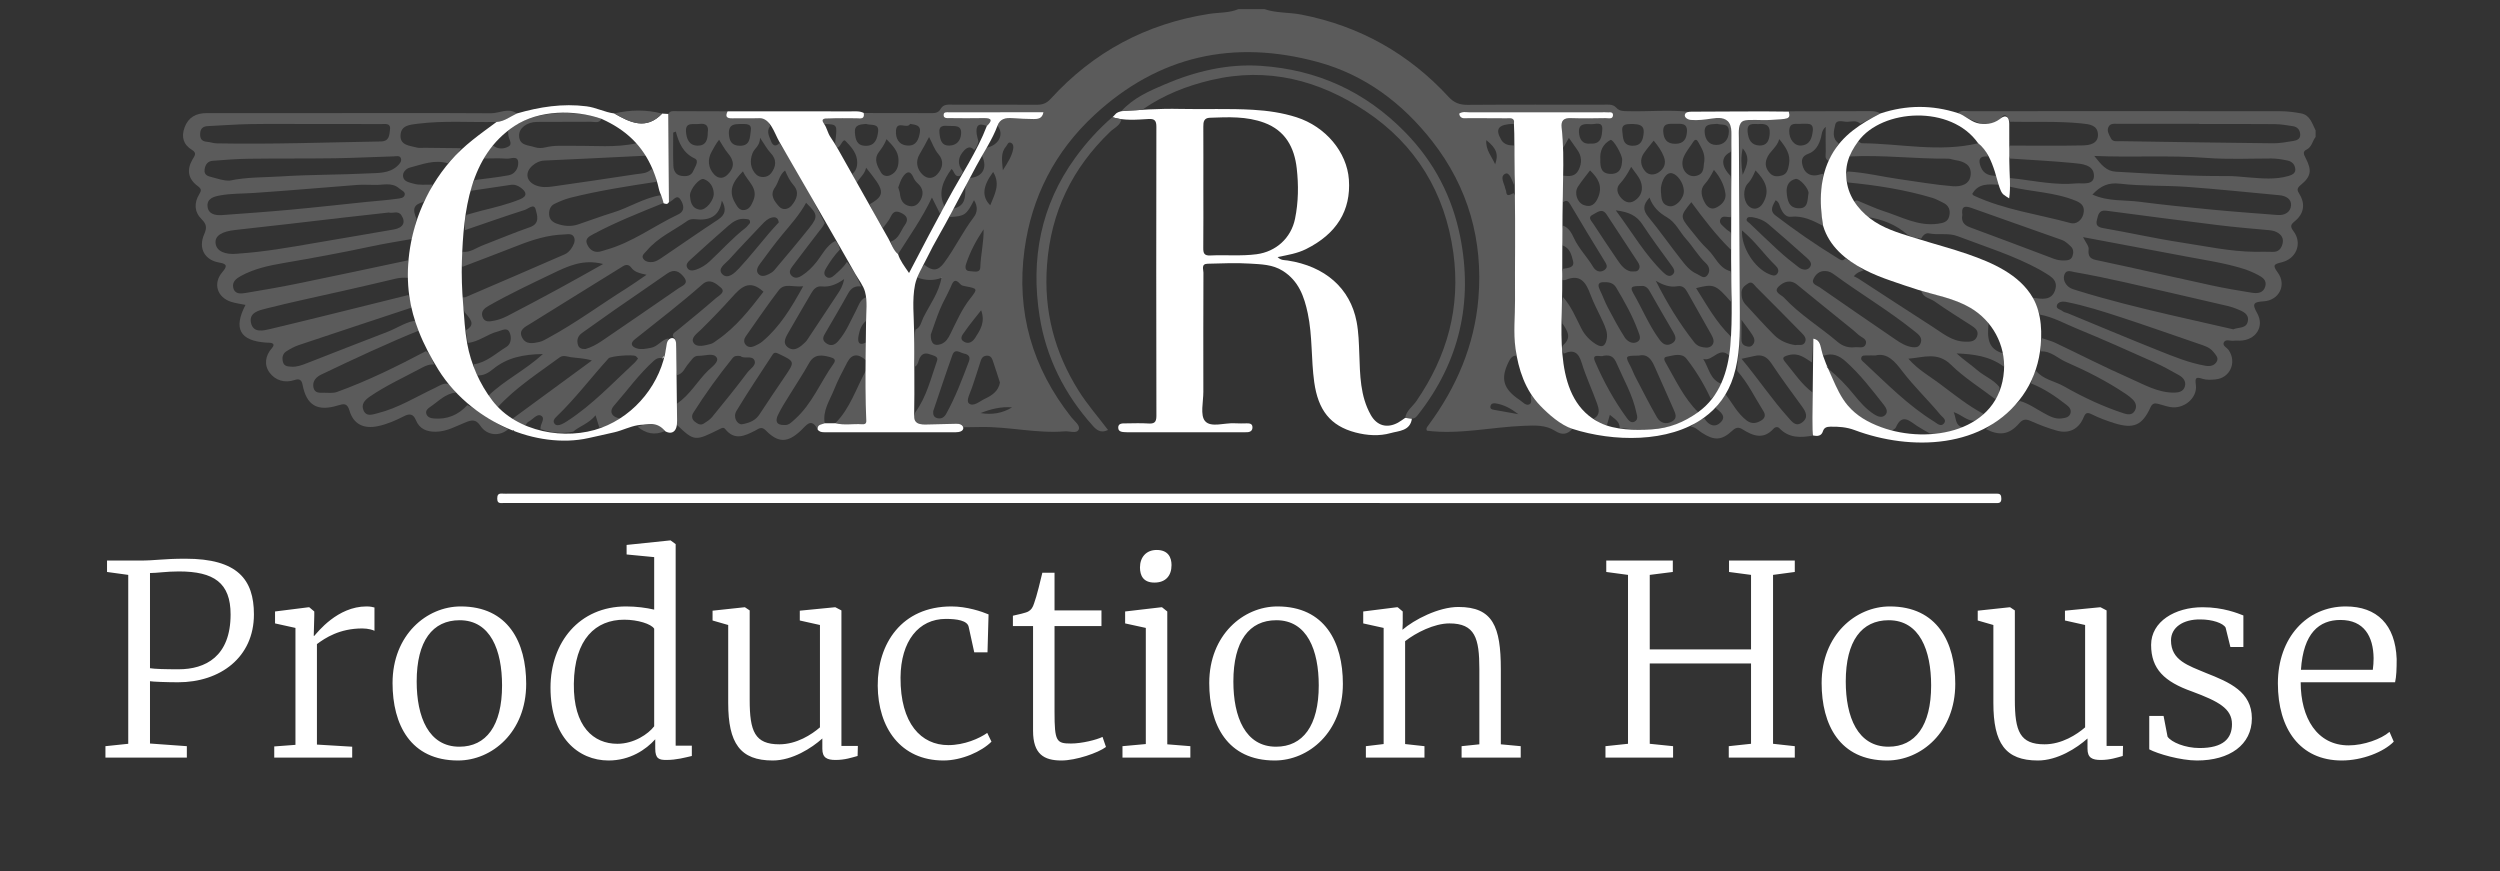 <svg width="198" height="69" viewBox="0 0 198 69" fill="none" xmlns="http://www.w3.org/2000/svg">
<rect x="0" y="0" width="198" height="69" fill="#333333" stroke="none"/>
<g clip-path="url(#clip0_159_5)">
<path d="M124.53 33.964C124.129 34.437 123.684 34.46 123.173 34.132C122.412 33.643 121.586 33.691 120.704 33.724C118.145 33.818 115.614 34.432 113.021 34.114C112.906 33.949 113.036 33.809 113.131 33.679C115.354 30.68 116.783 27.329 117.09 23.62C117.468 19.049 116.29 14.839 113.436 11.189C111.071 8.164 108.091 5.924 104.36 4.909C97.728 3.106 91.769 4.389 86.667 9.118C83.553 12.003 81.711 15.585 81.141 19.765C80.468 24.698 81.76 29.138 84.853 33.048C85.097 33.355 85.571 33.7 85.436 34.01C85.277 34.375 84.717 34.132 84.334 34.162C82.102 34.346 79.907 33.781 77.681 33.819C77.224 33.827 76.766 33.833 76.31 33.839C76.153 33.478 75.828 33.609 75.567 33.604C74.771 33.588 73.974 33.572 73.18 33.605C72.397 33.638 72.191 33.332 72.506 32.635C73.389 31.417 73.723 29.968 74.211 28.585C74.334 28.238 73.998 28.191 73.76 28.098C73.411 27.963 73.104 27.908 72.87 28.299C72.726 28.54 72.744 28.866 72.477 29.04C72.368 28.062 72.331 27.086 72.502 26.112C72.92 25.928 72.968 25.474 73.133 25.142C73.646 24.111 74.37 23.169 74.566 21.993C74.582 21.972 74.596 21.952 74.612 21.931C74.599 21.955 74.587 21.977 74.574 22.001C73.936 22.251 73.299 22.214 72.663 21.987C72.665 21.551 72.92 21.252 73.205 20.968C73.847 21.49 74.287 21.471 74.764 20.827C75.628 19.665 76.249 18.345 77.13 17.191C77.414 16.82 77.452 16.338 77.141 15.855C76.541 17.027 76.4 17.122 75.245 17.187C75.237 16.899 75.306 16.651 75.579 16.5C76.443 16.292 76.46 15.614 76.451 14.922C76.512 14.617 76.634 14.339 76.83 14.095C77.833 14.005 78.223 13.292 77.782 12.348C77.839 12.094 77.918 11.852 78.146 11.693C79.115 11.503 79.553 10.613 78.999 9.961C79.205 9.396 79.653 9.324 80.174 9.361C80.742 9.401 81.313 9.429 81.882 9.432C82.209 9.433 82.555 9.4 82.639 8.89C80.104 8.89 77.62 8.889 75.136 8.893C74.978 8.893 74.751 8.855 74.733 9.083C74.708 9.38 74.966 9.357 75.155 9.359C76.07 9.367 76.985 9.379 77.898 9.359C78.579 9.344 78.599 9.556 78.155 9.982C77.483 9.69 77.265 9.973 77.356 10.624C77.382 10.816 77.445 11.004 77.492 11.194C77.431 11.45 77.346 11.693 77.154 11.886C76.88 11.548 76.593 11.671 76.364 11.913C75.878 12.425 75.78 12.986 76.25 13.575C76.228 13.743 76.139 13.865 75.992 13.944C75.571 14.024 75.576 13.514 75.356 13.386C74.709 14.291 74.297 15.186 74.755 16.242C74.812 16.54 74.633 16.724 74.436 16.897C74.244 16.512 74.051 16.127 73.809 15.642C73.023 17.31 72.028 18.693 71.124 20.13C70.79 19.878 70.658 19.511 70.552 19.129C71.192 18.926 71.33 18.286 71.664 17.822C71.907 17.483 71.923 17.162 71.477 16.917C71.059 16.686 70.772 16.664 70.543 17.168C70.394 17.492 70.135 17.768 69.925 18.064C69.548 17.45 69.148 16.849 68.889 16.172C70.222 15.413 69.994 15.02 68.594 13.283C68.494 13.79 68.097 14.058 67.875 14.45C67.659 14.278 67.607 14.014 67.504 13.78C67.865 13.471 67.934 13.051 67.872 12.624C67.783 12.018 67.346 11.558 66.96 11.159C66.761 10.953 66.614 11.566 66.347 11.7C66.165 11.608 66.159 11.437 66.147 11.267C66.328 9.846 66.328 9.846 65.27 9.823C64.92 9.33 65.432 9.397 65.606 9.389C66.342 9.355 67.079 9.372 67.816 9.375C68.12 9.376 68.498 9.494 68.407 8.951C70.149 8.954 71.89 8.955 73.632 8.959C73.974 8.96 74.3 8.993 74.514 8.608C74.729 8.221 75.144 8.289 75.515 8.289C77.714 8.291 79.913 8.283 82.111 8.296C82.564 8.299 82.884 8.189 83.217 7.825C86.602 4.109 90.799 1.874 95.765 1.099C96.539 0.979 97.343 1.037 98.087 0.722C98.774 0.722 99.46 0.722 100.147 0.722C101.093 1.05 102.099 0.967 103.067 1.156C107.671 2.055 111.561 4.234 114.734 7.679C115.163 8.144 115.607 8.308 116.229 8.304C119.803 8.277 123.376 8.291 126.948 8.291C127.319 8.291 127.728 8.218 128 8.522C128.274 8.827 128.599 8.798 128.939 8.807C130.422 8.851 132.301 8.677 133.782 8.86C133.523 9.406 133.564 9.356 133.84 9.36C134.746 9.375 135.653 9.365 136.56 9.367C136.891 9.367 137.23 9.394 137.177 9.85C137.092 10.579 137.281 11.321 137.061 12.041C136.287 12.404 136.284 13.141 137.056 13.93C137.234 15.019 137.195 16.108 137.079 17.199C136.793 17.224 136.41 17.017 136.254 17.364C136.1 17.704 136.472 17.888 136.667 18.102C136.774 18.222 136.926 18.298 137.057 18.395C137.21 18.853 137.208 19.312 137.076 19.773C135.916 18.625 134.923 17.336 133.954 16.012C133.066 17.102 133.055 17.152 133.852 18.143C134.298 18.698 134.735 19.27 135.25 19.755C135.857 20.328 136.14 21.244 137.06 21.484C137.226 22.285 137.195 23.088 137.083 23.892C135.877 22.521 135.732 22.462 134.33 22.82C135.177 24.158 135.926 25.524 137.059 26.625C137.297 27.16 137.039 27.668 136.977 28.186C136.159 27.361 135.653 28.67 134.897 28.428C135.348 29.15 135.43 30.063 136.319 30.39C136.17 30.876 135.877 31.265 135.503 31.6C134.982 30.463 134.339 29.391 133.573 28.413C133.176 27.908 132.515 28.159 131.97 28.26C131.748 28.301 131.801 28.522 131.893 28.679C132.688 30.046 133.341 31.509 134.493 32.643C132.642 34.148 130.491 34.161 128.284 33.896C128.281 33.369 127.869 33.172 127.5 32.856C127.411 33.166 127.342 33.404 127.274 33.643C126.802 33.739 126.549 33.375 126.232 33.15C126.777 32.845 126.633 32.365 126.482 31.944C126.097 30.871 125.603 29.832 125.272 28.744C125.023 27.926 124.643 27.647 123.854 28.007C123.733 27.779 123.633 27.552 123.826 27.311C124.508 26.711 124.111 26.163 123.744 25.616C123.671 24.917 123.604 24.219 123.785 23.524C124.443 24.254 124.804 25.158 125.243 26.014C125.513 26.541 125.89 26.935 126.386 27.254C126.965 27.626 127.172 27.307 127.259 26.816C127.342 26.349 127.145 25.916 126.958 25.499C126.63 24.77 126.236 24.067 125.96 23.321C125.608 22.365 125.168 21.677 123.994 22.168C123.92 22.198 123.825 22.18 123.739 22.184C123.679 21.88 123.699 21.58 123.805 21.287C124.186 21.228 124.72 21.201 124.587 20.684C124.468 20.22 124.349 19.63 123.744 19.439C123.662 18.911 123.621 18.386 123.776 17.863C124.252 18.032 124.465 18.447 124.656 18.858C125.044 19.696 125.706 20.347 126.172 21.132C126.361 21.451 126.698 21.629 127.05 21.4C127.417 21.162 127.213 20.891 127.034 20.601C126.135 19.148 125.252 17.684 124.382 16.213C124.224 15.945 124.091 15.804 123.801 16.009C123.613 15.31 123.635 14.611 123.788 13.91C124.283 13.971 124.765 14.004 125.033 13.448C125.306 12.887 125.28 12.356 124.906 11.845C124.691 11.55 124.485 11.247 124.256 10.922C124.101 11.194 123.952 11.456 123.803 11.717C123.765 11.178 123.744 10.64 123.684 10.104C123.622 9.54 123.852 9.336 124.411 9.355C125.325 9.384 126.241 9.372 127.154 9.356C127.378 9.352 127.758 9.484 127.753 9.099C127.749 8.79 127.402 8.923 127.197 8.89C127.113 8.877 127.026 8.888 126.94 8.888C123.425 8.888 119.908 8.885 116.393 8.892C116.117 8.892 115.82 8.808 115.562 9.004C115.648 9.467 116.013 9.357 116.307 9.36C117.308 9.369 118.308 9.353 119.309 9.369C119.585 9.373 119.993 9.274 119.906 9.806C118.672 9.844 118.39 10.186 118.888 11.057C119.11 11.447 119.493 11.524 119.903 11.524C120.057 12.565 120.041 13.607 119.908 14.648C119.754 14.275 119.543 13.62 119.237 13.752C118.735 13.97 119.152 14.537 119.223 14.955C119.232 15.01 119.277 15.06 119.28 15.113C119.317 15.698 119.641 15.363 119.881 15.303C120.106 15.581 119.987 15.907 119.988 16.206C120.006 20.192 119.932 24.178 120.078 28.163C119.738 28.178 119.603 28.42 119.473 28.686C118.823 30.006 119.06 30.811 120.369 31.687C120.601 31.842 120.838 32.142 121.105 32.034C121.418 31.906 121.175 31.526 121.256 31.269C122.134 32.424 123.233 33.314 124.53 33.964ZM131.139 22.237C132.007 23.976 133.005 25.606 134.19 27.117C134.306 27.266 134.49 27.406 134.668 27.452C134.964 27.53 135.323 27.611 135.564 27.38C135.826 27.127 135.699 26.792 135.543 26.513C134.909 25.375 134.264 24.242 133.622 23.106C133.458 22.817 133.248 22.605 132.875 22.668C132.248 22.777 131.703 22.57 131.139 22.237ZM129.782 28.164C128.688 28.176 128.691 28.174 129.151 29.042C129.283 29.293 129.373 29.567 129.506 29.819C130.074 30.902 130.622 31.998 131.235 33.057C131.482 33.486 131.932 33.653 132.422 33.383C132.888 33.126 132.684 32.737 132.544 32.41C132.049 31.26 131.519 30.124 131.019 28.976C130.762 28.392 130.41 28.006 129.782 28.164ZM130.642 15.649C130.1 16.235 130.115 16.652 130.546 17.176C131.433 18.255 132.236 19.401 133.098 20.5C133.464 20.969 133.831 21.459 134.408 21.703C134.674 21.817 134.966 22.153 135.236 21.783C135.456 21.479 135.396 21.119 135.11 20.851C134.5 20.279 134.092 19.545 133.54 18.932C133.027 18.364 132.722 17.617 132.025 17.212C131.42 16.86 130.914 16.41 130.642 15.649ZM73.719 26.5C73.692 27.215 74.013 27.443 74.537 27.247C74.913 27.107 75.094 26.799 75.264 26.457C75.742 25.492 76.167 24.5 76.843 23.641C77.453 22.865 77.436 22.856 76.468 22.674C76.332 22.648 76.161 22.618 76.081 22.525C75.56 21.938 75.448 22.389 75.264 22.806C75.012 23.378 74.686 23.918 74.448 24.493C74.157 25.199 73.924 25.928 73.719 26.5ZM126.984 28.18C126.813 28.311 126.014 27.917 126.327 28.64C127.001 30.201 127.82 31.704 128.83 33.086C128.972 33.279 129.168 33.548 129.459 33.392C129.782 33.22 129.649 32.909 129.589 32.63C129.294 31.25 128.582 30.042 128.033 28.765C127.828 28.29 127.582 28.072 126.984 28.18ZM73.912 32.562C73.888 32.845 73.952 33.046 74.23 33.117C74.547 33.199 74.778 33.062 74.937 32.776C75.675 31.45 76.204 30.034 76.739 28.621C76.874 28.265 76.708 28.072 76.367 28.007C76.042 27.946 75.632 27.556 75.429 28.121C74.901 29.595 74.415 31.081 73.912 32.562ZM129.148 21.497C129.416 21.485 129.671 21.567 129.805 21.313C129.907 21.12 129.838 20.936 129.719 20.756C128.891 19.501 128.072 18.241 127.244 16.988C126.876 16.43 126.474 16.848 126.138 17.008C125.718 17.209 126.042 17.499 126.177 17.707C126.81 18.681 127.458 19.647 128.112 20.606C128.383 21.005 128.677 21.39 129.148 21.497ZM127.097 22.348C126.674 22.327 126.467 22.466 126.703 22.949C126.927 23.408 127.097 23.895 127.336 24.348C127.759 25.151 128.188 25.957 128.677 26.722C128.87 27.025 129.27 27.272 129.643 27.094C130.046 26.899 129.845 26.511 129.729 26.198C129.286 24.989 128.658 23.875 128 22.774C127.799 22.438 127.491 22.341 127.097 22.348ZM130.092 22.646C129.504 22.683 128.975 22.569 129.348 23.211C130.063 24.436 130.594 25.765 131.444 26.914C131.688 27.242 131.98 27.438 132.391 27.215C132.851 26.964 132.708 26.623 132.508 26.279C131.882 25.199 131.247 24.123 130.636 23.034C130.451 22.7 130.184 22.638 130.092 22.646ZM127.969 16.66C129.293 18.437 130.28 20.174 131.727 21.569C131.935 21.768 132.209 21.989 132.475 21.744C132.739 21.502 132.539 21.24 132.36 20.994C131.59 19.933 130.803 18.879 130.084 17.782C129.635 17.098 129.038 16.784 127.969 16.66ZM79.196 30.302C79.029 29.784 78.861 29.244 78.677 28.708C78.587 28.445 78.517 28.138 78.129 28.17C77.766 28.2 77.701 28.487 77.614 28.762C77.408 29.41 77.204 30.058 76.982 30.7C76.835 31.123 76.491 31.743 76.739 31.951C77.088 32.246 77.603 31.772 78.011 31.579C78.543 31.326 79.069 31 79.196 30.302ZM73.581 10.851C73.3 11.396 73.069 11.814 72.828 12.221C72.506 12.764 72.591 13.386 73.087 13.849C73.459 14.194 73.905 14.16 74.23 13.805C74.671 13.322 74.79 12.741 74.317 12.2C73.991 11.827 73.858 11.365 73.581 10.851ZM135.743 13.456C135.507 13.905 135.307 14.261 135.012 14.584C134.606 15.03 134.764 15.595 135.041 16.084C135.223 16.406 135.52 16.624 135.892 16.457C136.357 16.248 136.73 15.845 136.655 15.334C136.557 14.659 136.242 14.036 135.743 13.456ZM126.745 12.637C126.724 13.256 126.822 13.774 127.582 13.774C128.323 13.774 128.449 13.249 128.476 12.669C128.494 12.254 127.741 10.979 127.548 11.083C126.936 11.411 126.694 11.97 126.745 12.637ZM125.931 13.496C125.601 13.935 125.258 14.345 124.971 14.79C124.663 15.266 124.9 16.031 125.424 16.235C126.033 16.472 126.365 16.148 126.588 15.595C126.941 14.713 126.552 14.089 125.931 13.496ZM134.983 12.777C135.046 12.107 134.743 11.712 134.525 11.288C134.414 11.074 134.28 10.96 134.102 11.238C133.844 11.643 133.516 12.019 133.34 12.456C133.009 13.277 133.586 14.098 134.335 13.928C135.056 13.767 134.884 13.115 134.983 12.777ZM131.546 15.175C131.591 15.62 131.538 16.198 132.205 16.33C132.707 16.43 133.39 15.736 133.361 15.092C133.333 14.478 132.858 13.825 132.428 13.722C131.959 13.61 131.616 14.288 131.547 14.863C131.537 14.946 131.546 15.032 131.546 15.175ZM71.141 14.847C71.201 15.057 71.26 15.191 71.273 15.33C71.322 15.826 71.506 16.215 72.044 16.323C72.489 16.411 72.761 16.121 72.931 15.794C73.159 15.356 73.11 14.92 72.715 14.556C72.572 14.423 72.43 14.262 72.356 14.085C72.078 13.416 71.762 13.614 71.478 14.049C71.314 14.303 71.236 14.613 71.141 14.847ZM70.212 11.024C70.035 11.487 69.805 11.771 69.588 12.072C69.181 12.63 69.489 13.161 69.768 13.652C69.921 13.921 70.226 14.012 70.52 13.873C71.016 13.637 71.171 13.213 71.163 12.677C71.154 11.974 70.717 11.549 70.212 11.024ZM129.189 13.215C128.901 13.775 128.623 14.194 128.277 14.574C127.999 14.881 128.068 15.262 128.322 15.591C128.617 15.972 129.015 16.172 129.44 15.908C130.017 15.55 130.174 14.958 129.931 14.337C129.788 13.976 129.499 13.673 129.189 13.215ZM130.973 11.14C130.7 11.485 130.421 11.8 130.185 12.147C129.857 12.632 129.941 13.14 130.291 13.557C130.582 13.905 131.031 13.876 131.374 13.647C131.8 13.359 131.988 12.944 131.772 12.397C131.582 11.916 131.289 11.52 130.973 11.14ZM68.591 9.813C68.108 9.858 67.654 9.879 67.708 10.507C67.754 11.041 67.848 11.536 68.554 11.55C69.35 11.566 69.496 10.905 69.548 10.403C69.62 9.733 68.93 9.949 68.591 9.813ZM136.006 9.809C135.535 9.864 134.976 9.76 135.008 10.454C135.033 11.017 135.332 11.482 135.926 11.48C136.525 11.479 136.901 11.091 136.925 10.447C136.953 9.705 136.351 9.934 136.006 9.809ZM72.08 9.813C71.852 10.26 71.022 9.5 70.962 10.341C70.918 10.967 71.186 11.495 71.893 11.529C72.593 11.563 72.779 10.997 72.859 10.447C72.936 9.922 72.514 9.88 72.08 9.813ZM77.901 18.163C77.314 19.029 76.832 19.937 76.508 20.923C76.421 21.186 76.454 21.476 76.815 21.476C77.117 21.476 77.623 21.668 77.64 21.165C77.674 20.164 77.922 19.188 77.901 18.163ZM132.669 9.805C132.218 9.813 131.685 9.716 131.731 10.436C131.768 11.01 132.001 11.389 132.673 11.39C133.352 11.393 133.573 11.002 133.607 10.432C133.651 9.715 133.12 9.807 132.669 9.805ZM129.326 9.819C128.907 9.834 128.409 9.769 128.486 10.376C128.548 10.866 128.486 11.525 129.285 11.544C129.969 11.56 130.125 11.098 130.178 10.549C130.244 9.874 129.773 9.846 129.326 9.819ZM125.988 11.373C126.817 11.422 126.86 10.799 126.9 10.277C126.954 9.576 126.363 9.85 126.03 9.836C125.596 9.818 125.023 9.743 125.053 10.45C125.078 11.024 125.325 11.451 125.988 11.373ZM75.172 9.974C74.753 9.944 74.33 9.907 74.403 10.539C74.46 11.041 74.543 11.552 75.201 11.53C75.765 11.513 76.082 11.14 76.12 10.599C76.172 9.879 75.611 9.998 75.172 9.974ZM77.706 24.573C77.219 25.199 76.781 25.717 76.398 26.276C76.246 26.498 75.93 26.829 76.364 27.073C76.729 27.279 77.035 27.065 77.235 26.755C77.632 26.138 78.053 25.517 77.706 24.573ZM78.658 13.617C77.808 14.77 77.749 15.58 78.428 16.259C78.748 15.423 79.267 14.623 78.658 13.617ZM79.426 13.482C79.849 12.83 80.138 12.359 80.244 11.803C80.28 11.613 80.259 11.372 80.038 11.299C79.835 11.233 79.791 11.466 79.688 11.585C79.247 12.093 79.351 12.679 79.426 13.482ZM120.253 32.803C119.671 32.356 119.102 32.045 118.451 31.947C118.279 31.922 118.093 31.948 118.046 32.161C117.993 32.402 118.177 32.432 118.35 32.463C118.984 32.577 119.618 32.69 120.253 32.803ZM77.661 32.717C78.551 32.864 79.388 32.737 80.157 32.262C79.283 32.193 78.461 32.395 77.661 32.717ZM118.415 13.014C118.701 12.233 118.522 11.733 117.715 11.099C117.65 11.889 118.146 12.383 118.415 13.014Z" fill="#5B5B5B"/>
<path d="M155.072 8.959C155.335 8.698 155.667 8.807 155.969 8.807C164.191 8.8 172.412 8.799 180.635 8.809C181.171 8.811 181.714 8.882 182.243 8.98C182.967 9.115 183.116 9.786 183.396 10.326C183.396 10.498 183.396 10.669 183.396 10.841C183.141 11.168 183.107 11.642 182.669 11.853C182.347 12.009 182.47 12.249 182.599 12.499C183.112 13.497 183.055 13.959 182.219 14.652C181.886 14.928 181.923 15.056 182.125 15.388C182.6 16.172 182.466 16.934 181.747 17.521C181.398 17.807 181.375 17.95 181.652 18.321C182.356 19.259 181.885 20.491 180.709 20.774C180.106 20.92 179.955 20.988 180.397 21.584C181.124 22.566 180.502 23.794 179.276 23.866C178.505 23.911 178.33 24.038 178.761 24.791C179.374 25.863 178.659 26.944 177.411 26.979C177.241 26.984 177.066 26.961 176.898 26.984C176.632 27.018 176.258 26.826 176.123 27.131C176.008 27.39 176.376 27.53 176.515 27.734C177.17 28.7 176.62 29.939 175.469 30.049C175.132 30.081 174.764 30.104 174.45 30.004C173.918 29.834 173.834 29.903 173.912 30.482C174.053 31.519 172.967 32.424 171.892 32.24C171.557 32.184 171.234 32.059 170.902 31.978C170.626 31.911 170.453 31.961 170.31 32.278C169.665 33.694 168.966 33.991 167.455 33.515C166.86 33.327 166.265 33.11 165.706 32.832C165.334 32.647 165.189 32.648 165.018 33.066C164.635 33.998 163.845 34.38 162.884 34.102C162.201 33.907 161.529 33.653 160.881 33.363C160.49 33.188 160.239 33.159 159.925 33.52C159.138 34.428 158.377 34.538 157.282 33.987C158.18 33.245 159.077 32.502 159.974 31.759C160.666 31.947 161.241 32.377 161.859 32.71C162.321 32.959 162.749 33.213 163.293 33.138C163.579 33.098 163.881 33.053 163.981 32.733C164.07 32.448 163.886 32.235 163.681 32.076C162.807 31.396 161.897 30.771 160.855 30.364C160.947 30.013 161.018 29.656 161.247 29.359C161.818 30.066 162.728 30.177 163.462 30.595C164.972 31.454 166.543 32.197 168.201 32.738C168.513 32.84 168.849 32.886 169.052 32.57C169.261 32.246 169.184 31.906 168.91 31.636C168.749 31.477 168.566 31.335 168.378 31.209C166.882 30.202 165.277 29.387 163.632 28.669C162.967 28.379 162.423 27.775 161.614 27.831C161.618 27.479 161.541 27.117 161.739 26.789C162.087 26.908 162.451 26.996 162.782 27.152C164.74 28.081 166.67 29.076 168.654 29.947C169.786 30.443 170.887 31.106 172.196 31.097C172.57 31.094 172.911 31.004 173.033 30.636C173.168 30.226 172.925 29.91 172.583 29.718C171.938 29.355 171.29 28.993 170.614 28.691C168.585 27.785 166.556 26.875 164.5 26.032C163.534 25.637 162.611 25.11 161.565 24.917C161.36 24.481 161.086 24.075 161.004 23.588C161.684 23.673 162.461 23.838 162.754 23.006C163.077 22.088 162.242 21.808 161.662 21.427C161.638 21.411 161.613 21.399 161.588 21.384C159.509 20.237 157.242 19.544 155.038 18.703C154.303 18.423 153.514 18.638 152.758 18.481C152.524 18.432 152.282 18.641 152.161 18.898C151.793 18.865 151.437 18.785 151.106 18.615C150.182 17.789 149.079 17.365 147.872 17.18C147.472 16.836 147.023 16.537 146.832 16.009C147 15.767 147.186 15.923 147.361 15.993C147.97 16.235 148.564 16.524 149.186 16.722C150.586 17.167 151.908 17.932 153.469 17.723C153.901 17.664 154.27 17.586 154.381 17.115C154.491 16.647 154.351 16.268 153.89 16.052C153.608 15.92 153.334 15.757 153.038 15.669C150.85 15.016 148.606 14.669 146.34 14.45C146.19 14.161 146.104 13.873 146.332 13.582C147.723 13.658 149.076 14.001 150.452 14.193C151.855 14.388 153.253 14.639 154.663 14.749C155.262 14.795 156.014 14.644 156.079 13.828C156.141 13.035 155.532 12.785 154.858 12.68C154.662 12.65 154.47 12.563 154.275 12.565C151.686 12.589 149.103 12.257 146.511 12.391C146.469 11.843 146.834 11.518 147.179 11.184C147.272 11.241 147.363 11.346 147.456 11.346C150.527 11.369 153.599 12.086 156.669 11.344C157.024 11.623 157.36 11.915 157.441 12.396C156.731 12.327 156.668 12.694 156.884 13.234C157.111 13.801 157.585 13.938 158.139 13.921C158.246 14.143 158.364 14.364 158.304 14.626C157.509 14.598 156.685 14.491 156.202 15.36C156.246 15.409 156.273 15.466 156.318 15.487C158.757 16.624 161.425 16.966 163.989 17.667C164.43 17.788 164.883 17.458 165.005 16.943C165.124 16.442 164.957 16.129 164.413 15.906C162.732 15.215 160.919 15.199 159.186 14.787C159.052 14.558 159.052 14.331 159.186 14.102C159.411 14.126 159.636 14.145 159.86 14.175C161.38 14.374 162.902 14.671 164.434 14.527C164.925 14.48 165.896 14.728 165.84 13.853C165.787 13.039 164.868 12.976 164.209 12.912C162.538 12.751 160.861 12.67 159.186 12.556C159.039 12.215 159.048 11.873 159.179 11.53C161.103 11.532 163.028 11.558 164.952 11.517C165.505 11.505 166.207 11.377 166.157 10.615C166.11 9.915 165.508 9.842 164.887 9.778C162.987 9.582 161.086 9.687 159.185 9.641C159.03 9.314 158.848 8.821 158.464 9.364C157.938 10.112 157.297 9.926 156.661 9.707C156.112 9.516 155.601 9.213 155.072 8.959ZM178.619 19.943C179.076 19.943 179.534 19.929 179.99 19.947C180.453 19.966 180.67 19.704 180.774 19.311C180.887 18.889 180.7 18.593 180.333 18.394C180.075 18.252 179.793 18.237 179.506 18.211C178.231 18.096 176.956 17.987 175.686 17.831C172.727 17.466 169.771 17.081 166.816 16.688C166.22 16.608 166.178 17.032 166.078 17.409C165.967 17.831 166.13 17.991 166.584 18.069C168.628 18.421 170.654 18.883 172.702 19.196C174.667 19.493 176.618 19.926 178.619 19.943ZM164.98 18.781C165.18 19.196 165.451 19.491 165.42 19.749C165.326 20.54 165.812 20.551 166.366 20.669C169.309 21.296 172.241 21.972 175.183 22.609C176.234 22.836 177.296 23.018 178.359 23.186C178.795 23.255 179.257 23.216 179.409 22.689C179.551 22.201 179.195 21.962 178.827 21.771C178.449 21.574 178.064 21.407 177.651 21.279C176.18 20.822 174.663 20.604 173.158 20.318C170.487 19.811 167.815 19.313 164.98 18.781ZM176.879 26.084C177.286 25.895 177.934 26.053 178.034 25.414C178.121 24.848 177.623 24.66 177.197 24.484C176.961 24.386 176.716 24.3 176.469 24.242C175.031 23.903 173.592 23.571 172.153 23.242C169.551 22.651 166.959 22.014 164.328 21.555C164.032 21.504 163.662 21.331 163.509 21.729C163.363 22.106 163.542 22.478 163.837 22.722C164.024 22.877 164.296 22.939 164.539 23.015C166.956 23.765 169.412 24.37 171.876 24.942C173.536 25.327 175.199 25.7 176.879 26.084ZM165.718 15.409C166.976 15.972 168.23 15.823 169.432 15.978C171.35 16.227 173.275 16.42 175.2 16.604C176.93 16.77 178.661 16.895 180.393 17.029C180.953 17.072 181.416 16.8 181.451 16.262C181.483 15.747 181.027 15.506 180.517 15.46C178.081 15.237 175.648 14.976 173.208 14.8C171.444 14.674 169.661 14.755 167.911 14.549C166.979 14.439 166.386 14.71 165.718 15.409ZM174.17 9.822C174.17 9.817 174.17 9.81 174.17 9.805C172.028 9.805 169.887 9.802 167.745 9.807C167.467 9.807 167.135 9.741 166.987 10.065C166.841 10.386 167.049 10.679 167.18 10.949C167.334 11.264 167.675 11.176 167.951 11.181C171.971 11.243 175.992 11.308 180.013 11.349C180.548 11.354 181.088 11.25 181.62 11.166C181.905 11.121 182.199 11.017 182.178 10.64C182.158 10.286 181.955 10.05 181.603 9.994C181.126 9.92 180.646 9.835 180.165 9.831C178.169 9.811 176.17 9.822 174.17 9.822ZM165.867 12.351C166.423 13.047 166.813 13.555 167.571 13.598C170.5 13.758 173.428 13.967 176.364 13.943C176.961 13.938 177.556 14.009 178.15 14.056C179.164 14.135 180.201 14.234 181.211 13.948C181.497 13.867 181.806 13.745 181.788 13.415C181.77 13.063 181.561 12.79 181.158 12.71C180.739 12.625 180.323 12.552 179.89 12.552C178.177 12.552 176.456 12.637 174.75 12.506C171.847 12.281 168.95 12.482 165.867 12.351ZM163.601 23.904C163.33 23.854 163.016 23.915 162.921 24.141C162.782 24.471 163.194 24.498 163.367 24.651C163.466 24.738 163.629 24.753 163.762 24.807C166.162 25.795 168.553 26.806 170.965 27.766C172.177 28.248 173.388 28.749 174.688 28.972C175.067 29.036 175.403 28.948 175.575 28.622C175.729 28.334 175.476 28.09 175.3 27.869C174.997 27.488 174.548 27.372 174.115 27.223C172.091 26.532 170.075 25.815 168.043 25.15C166.582 24.672 165.116 24.198 163.601 23.904ZM155.419 17.02C155.317 17.519 155.529 17.82 156.007 17.998C158.227 18.82 160.442 19.654 162.656 20.491C162.93 20.594 163.204 20.638 163.494 20.631C163.764 20.625 164.029 20.587 164.134 20.302C164.236 20.023 164.236 19.722 163.996 19.505C163.788 19.315 163.567 19.099 163.311 19.008C160.923 18.15 158.521 17.33 156.134 16.467C155.527 16.247 155.337 16.416 155.419 17.02Z" fill="#5B5B5B"/>
<path d="M52.926 9.025C53.085 8.738 53.364 8.805 53.611 8.805C54.949 8.804 56.288 8.812 57.627 8.817C57.414 9.229 57.551 9.384 57.999 9.375C58.713 9.359 59.429 9.389 60.143 9.364C60.618 9.347 60.902 9.525 60.988 9.998C60.671 10.424 60.939 10.83 61.078 11.209C61.184 11.497 61.439 11.68 61.726 11.325C63.126 13.322 64.209 15.499 65.32 17.66C65.265 17.758 65.222 17.863 65.154 17.952C64.362 18.989 63.561 20.02 62.779 21.066C62.615 21.285 62.421 21.566 62.69 21.833C62.962 22.103 63.249 21.998 63.538 21.808C63.971 21.523 64.325 21.174 64.651 20.768C65.12 20.183 65.44 19.459 66.146 19.082C66.377 19.248 66.451 19.503 66.523 19.759C66.087 20.212 65.73 20.723 65.414 21.263C65.293 21.466 65.211 21.711 65.406 21.893C65.641 22.111 65.886 21.975 66.088 21.795C66.446 21.471 66.824 21.162 67.075 20.737C67.561 21.325 67.905 21.997 68.208 22.691C67.731 22.623 67.411 22.802 67.172 23.239C66.599 24.281 65.986 25.303 65.391 26.334C65.232 26.608 65.049 26.883 65.398 27.156C65.762 27.44 66.081 27.357 66.368 27.037C67.004 26.327 67.344 25.446 67.783 24.622C67.993 24.23 68.097 23.755 68.562 23.543C68.827 24.17 68.7 24.802 68.573 25.431C68.208 25.737 68.073 26.174 67.995 26.604C67.922 27.008 67.962 27.436 68.586 27.127C68.727 27.598 68.726 28.069 68.586 28.54C67.968 27.975 67.455 28.017 67.106 28.692C66.737 29.402 66.355 30.11 66.061 30.851C65.719 31.712 65.137 32.52 65.318 33.529C65.081 33.635 64.719 33.599 64.762 34.022C64.255 33.021 63.847 33.708 63.426 34.102C62.374 35.088 61.636 35.095 60.632 34.072C60.302 33.736 60.062 33.977 59.803 34.108C58.986 34.523 58.184 34.919 57.438 33.982C57.302 33.811 57.154 33.905 56.988 33.987C55.036 34.961 54.994 34.955 53.621 33.662C53.482 33.091 53.49 32.522 53.632 31.953C54.643 31.278 55.221 30.192 56.071 29.359C56.362 29.075 56.98 28.654 56.755 28.311C56.495 27.913 55.812 28.199 55.315 28.181C54.924 28.168 54.766 28.539 54.539 28.785C54.242 29.107 54.122 29.602 53.614 29.714C53.445 29.185 53.592 28.638 53.53 28.105C53.473 27.615 53.738 27.071 53.294 26.644C53.258 26.391 53.462 26.314 53.614 26.19C54.646 25.34 55.688 24.501 56.693 23.62C56.924 23.416 57.506 23.141 57.095 22.781C56.751 22.479 56.207 22.01 55.648 22.503C53.918 24.027 52.092 25.433 50.288 26.866C49.888 27.184 49.992 27.455 50.441 27.594C50.803 27.706 51.163 27.614 51.533 27.553C52.105 27.459 52.392 26.89 52.946 26.801C52.869 27.276 52.814 27.757 52.575 28.188C52.532 28.256 52.489 28.322 52.446 28.389H52.5C52.228 28.301 51.998 28.379 51.793 28.563C50.606 29.629 49.678 30.929 48.634 32.123C48.194 32.624 48.476 33.066 49.189 33.159C48.704 33.61 48.126 33.831 47.47 33.87C47.385 33.597 47.301 33.324 47.167 32.892C46.621 33.566 45.913 33.73 45.393 34.191C44.515 34.362 43.656 34.278 42.815 33.985C42.74 33.611 43.245 33.146 42.853 32.921C42.533 32.737 42.193 33.232 41.851 33.405C41.76 33.451 41.702 33.565 41.629 33.647C41.175 33.719 40.865 33.476 40.586 33.167C42.683 31.629 44.78 30.09 46.877 28.552C46.256 28.356 45.72 28.367 45.197 28.287C44.886 28.241 44.605 28.096 44.305 28.318C42.61 29.568 40.825 30.705 39.393 32.279C39.056 32.041 38.831 31.718 38.684 31.338C39.961 30.104 41.598 29.326 42.999 28.04C41.449 28.061 40.153 28.324 39.041 29.24C38.703 29.518 38.294 29.768 37.803 29.73C37.619 29.468 37.513 29.179 37.519 28.855C38.549 28.706 39.28 27.975 40.117 27.468C40.496 27.239 40.537 26.674 40.341 26.293C40.141 25.907 39.74 26.177 39.422 26.255C38.593 26.461 37.92 27.079 37.043 27.159C36.992 26.829 36.943 26.501 36.893 26.171C37.514 25.787 37.495 25.479 36.807 24.742C36.688 24.353 36.472 23.978 36.624 23.547C36.71 23.543 36.806 23.563 36.88 23.531C39.501 22.406 42.123 21.28 44.737 20.138C44.935 20.052 45.117 19.873 45.241 19.692C45.415 19.435 45.587 19.11 45.475 18.814C45.333 18.445 44.935 18.562 44.637 18.571C43.395 18.611 42.229 18.973 41.081 19.423C39.599 20.004 38.111 20.565 36.624 21.134C36.495 20.736 36.491 20.338 36.627 19.941C37.239 20.016 37.706 19.634 38.229 19.432C39.475 18.955 40.703 18.431 41.964 17.995C42.799 17.707 42.541 17.038 42.425 16.586C42.295 16.087 41.843 16.535 41.587 16.618C39.991 17.126 38.412 17.686 36.826 18.227C36.816 17.817 36.746 17.401 36.955 17.015C37.362 16.902 37.767 16.779 38.176 16.677C39.19 16.424 40.208 16.18 41.18 15.787C41.794 15.538 41.704 15.2 41.253 14.871C41.025 14.704 40.764 14.593 40.457 14.64C39.399 14.803 38.339 14.957 37.281 15.113C37.278 14.79 37.437 14.527 37.592 14.261C38.491 14.139 39.397 14.047 40.288 13.882C40.804 13.786 41.07 13.297 41.042 12.856C41.007 12.286 40.457 12.59 40.142 12.565C39.546 12.518 38.944 12.553 38.343 12.553C38.356 12.062 38.756 11.831 39.038 11.521C39.44 11.843 39.935 11.808 40.293 11.59C40.633 11.382 40.251 10.976 40.259 10.652C40.26 10.567 40.244 10.484 40.235 10.399C41.614 8.966 45.033 8.508 47.642 9.414C47.448 9.795 47.092 9.641 46.804 9.643C45.377 9.659 43.95 9.639 42.523 9.655C41.724 9.664 41.102 10.149 41.111 10.735C41.124 11.553 41.854 11.483 42.35 11.657C42.606 11.747 42.93 11.739 43.198 11.672C43.932 11.488 44.673 11.558 45.411 11.55C47.081 11.53 48.76 11.713 50.415 11.346C50.714 11.632 51.033 11.905 51.144 12.331C49.664 12.404 48.184 12.477 46.702 12.548C45.507 12.606 44.311 12.663 43.116 12.716C42.755 12.732 42.452 12.875 42.185 13.104C41.533 13.658 41.67 14.393 42.476 14.696C42.892 14.852 43.333 14.83 43.748 14.773C45.944 14.467 48.135 14.135 50.327 13.803C50.769 13.735 51.249 13.762 51.594 13.39C51.932 13.645 51.946 14.029 51.995 14.398C49.719 14.742 47.444 15.094 45.208 15.653C44.769 15.763 44.343 15.941 43.934 16.136C43.594 16.297 43.468 16.625 43.49 16.996C43.516 17.389 43.763 17.598 44.117 17.721C44.673 17.916 45.231 17.961 45.794 17.772C46.713 17.463 47.62 17.12 48.547 16.836C49.825 16.444 50.967 15.686 52.306 15.465C52.541 15.616 52.525 15.854 52.529 16.087C50.658 16.849 48.776 17.584 46.992 18.543C46.693 18.703 46.316 18.886 46.484 19.307C46.649 19.718 46.971 20.02 47.483 19.934C47.65 19.906 47.809 19.837 47.973 19.792C50.064 19.217 51.788 17.893 53.712 16.982C54.316 16.696 54.119 16.15 53.899 15.813C53.571 15.31 53.301 15.968 52.978 16.002C52.962 13.674 52.943 11.349 52.926 9.025ZM51.206 21.763C50.599 21.632 50.246 21.531 50.007 21.209C49.832 20.972 49.618 20.913 49.34 21.085C46.894 22.605 44.441 24.112 42 25.637C41.605 25.883 41.034 26.124 41.356 26.743C41.65 27.311 42.227 27.194 42.732 27.08C42.977 27.026 43.203 26.879 43.429 26.758C45.591 25.589 47.565 24.123 49.644 22.82C50.118 22.524 50.571 22.194 51.206 21.763ZM46.369 27.643C46.819 27.517 47.27 27.272 47.694 26.983C49.717 25.604 51.737 24.219 53.75 22.826C54.044 22.623 54.588 22.484 54.16 21.94C53.804 21.488 53.397 21.275 52.84 21.665C51.442 22.644 50.028 23.601 48.626 24.576C47.785 25.162 46.959 25.769 46.118 26.354C45.764 26.601 45.654 26.923 45.776 27.32C45.852 27.569 46.061 27.659 46.369 27.643ZM47.769 20.909C46.185 20.499 44.993 21.071 43.764 21.661C42.066 22.476 40.362 23.276 38.723 24.207C38.381 24.402 38.07 24.636 38.21 25.079C38.367 25.572 38.807 25.461 39.153 25.394C39.512 25.326 39.869 25.189 40.195 25.02C41.563 24.311 42.924 23.588 44.278 22.852C45.421 22.233 46.549 21.59 47.769 20.909ZM58.746 33.605C59.408 33.491 59.85 33.283 60.157 32.811C60.809 31.809 61.483 30.822 62.153 29.832C62.966 28.63 62.962 28.643 61.689 28.028C61.467 27.921 61.321 27.88 61.189 28.085C60.226 29.564 59.24 31.031 58.329 32.541C58.022 33.049 58.389 33.615 58.746 33.605ZM50.532 28.397C50.457 28.314 50.416 28.244 50.355 28.205C50.126 28.061 48.372 28.189 48.196 28.384C46.801 29.919 45.552 31.583 44.05 33.021C43.899 33.165 43.771 33.355 43.911 33.548C44.046 33.734 44.273 33.685 44.462 33.608C44.618 33.543 44.767 33.453 44.91 33.36C46.91 32.071 48.523 30.333 50.254 28.733C50.354 28.641 50.431 28.522 50.532 28.397ZM60.469 23.104C59.327 22.058 58.652 22.787 57.949 23.569C57.171 24.436 56.359 25.275 55.529 26.095C55.205 26.415 54.663 26.76 54.941 27.169C55.197 27.546 55.835 27.36 56.298 27.237C56.482 27.188 56.645 27.043 56.809 26.93C58.309 25.899 59.403 24.488 60.469 23.104ZM58.647 28.2C58.369 28.156 58.161 28.186 58.029 28.351C56.906 29.744 55.856 31.192 54.901 32.706C54.756 32.937 54.791 33.218 55.031 33.397C55.232 33.548 55.464 33.72 55.73 33.551C55.967 33.4 56.221 33.245 56.396 33.032C57.348 31.867 58.297 30.7 59.198 29.496C59.419 29.201 59.944 28.924 59.743 28.522C59.543 28.125 58.931 28.462 58.647 28.2ZM62.105 33.66C62.465 33.703 62.693 33.438 62.95 33.209C64.325 31.986 64.978 30.263 66.016 28.808C66.24 28.494 66.068 28.369 65.755 28.286C65.089 28.107 64.491 28.011 64.07 28.773C63.602 29.619 63.058 30.421 62.555 31.247C62.23 31.781 61.88 32.307 61.612 32.87C61.422 33.271 61.428 33.682 62.105 33.66ZM66.855 22.103C66.195 22.572 65.664 22.742 65.068 22.685C64.668 22.647 64.443 22.893 64.26 23.209C63.675 24.221 63.073 25.222 62.498 26.24C62.265 26.653 61.897 27.169 62.433 27.533C62.94 27.878 63.397 27.465 63.775 27.104C63.896 26.988 63.985 26.834 64.08 26.693C64.838 25.552 65.595 24.411 66.348 23.269C66.544 22.97 66.748 22.671 66.855 22.103ZM63.612 22.671C62.849 22.77 62.137 22.388 61.683 22.979C60.768 24.17 59.927 25.418 59.061 26.646C58.921 26.845 58.885 27.082 59.041 27.284C59.224 27.521 59.494 27.521 59.74 27.415C59.972 27.316 60.206 27.193 60.398 27.032C61.766 25.879 62.668 24.381 63.612 22.671ZM63.842 16.063C63.331 16.996 62.629 17.776 61.958 18.583C61.34 19.327 60.769 20.11 60.195 20.89C60.026 21.117 59.844 21.424 60.048 21.677C60.277 21.96 60.621 21.852 60.91 21.702C61.059 21.624 61.215 21.531 61.321 21.404C62.255 20.293 63.196 19.188 64.098 18.051C64.81 17.156 64.763 16.955 63.842 16.063ZM57.169 15.882C56.971 17.183 56.155 17.49 55.032 17.36C54.846 17.339 54.606 17.373 54.461 17.478C53.374 18.253 52.113 18.795 51.231 19.847C51.073 20.037 50.772 20.225 50.944 20.492C51.096 20.731 51.442 20.79 51.716 20.748C51.956 20.711 52.19 20.563 52.399 20.422C53.889 19.418 55.358 18.384 56.861 17.401C57.454 17.012 57.549 16.567 57.169 15.882ZM59.401 17.656C59.433 17.343 59.235 17.369 59.071 17.345C58.504 17.261 58.071 17.544 57.68 17.884C56.67 18.765 55.673 19.66 54.682 20.564C54.502 20.728 54.27 20.954 54.437 21.222C54.585 21.46 54.84 21.453 55.124 21.358C55.542 21.216 55.898 20.986 56.211 20.695C57.152 19.822 58.007 18.857 59.027 18.064C59.18 17.946 59.294 17.776 59.401 17.656ZM61.679 17.615C61.628 17.24 61.406 17.157 61.121 17.232C60.809 17.312 60.58 17.535 60.363 17.765C59.486 18.697 58.595 19.616 57.737 20.565C57.439 20.893 56.78 21.284 57.213 21.721C57.641 22.151 58.193 21.615 58.518 21.267C59.35 20.375 60.105 19.413 60.896 18.484C61.152 18.179 61.426 17.893 61.679 17.615ZM58.842 13.57C58.063 14.348 57.642 15.096 58.221 16.071C58.398 16.371 58.563 16.705 58.986 16.63C59.362 16.562 59.497 16.26 59.646 15.924C60.105 14.892 59.195 14.381 58.842 13.57ZM53.525 10.42C53.456 10.447 53.388 10.474 53.319 10.501C53.319 11.377 53.294 12.256 53.331 13.13C53.347 13.502 53.506 13.861 53.961 13.927C54.351 13.984 54.737 13.951 54.905 13.543C55.035 13.227 55.41 12.735 55.022 12.552C54.096 12.118 53.768 11.325 53.525 10.42ZM60.196 10.91C60.192 11.562 59.754 11.745 59.605 12.117C59.35 12.755 59.444 13.399 59.907 13.834C60.176 14.087 60.767 14.115 61.07 13.721C61.463 13.209 61.552 12.653 61.027 12.107C60.757 11.827 60.573 11.463 60.196 10.91ZM56.951 11.069C56.681 11.406 56.534 11.72 56.371 12C56.023 12.608 56.066 13.281 56.558 13.812C56.841 14.118 57.233 14.21 57.613 13.842C58.203 13.269 58.158 12.725 57.645 12.126C57.39 11.828 57.209 11.467 56.951 11.069ZM62.176 13.501C61.706 13.866 61.675 14.431 61.377 14.844C60.935 15.458 61.341 15.948 61.706 16.357C61.978 16.66 62.413 16.607 62.69 16.283C63.103 15.797 63.331 15.217 62.853 14.672C62.563 14.339 62.38 13.975 62.176 13.501ZM54.643 15.482C54.678 15.921 54.746 16.498 55.415 16.604C55.896 16.681 56.564 15.862 56.529 15.294C56.497 14.777 56.223 14.356 55.739 14.184C55.419 14.071 54.653 14.953 54.643 15.482ZM58.567 9.823C58.211 9.834 57.684 9.825 57.729 10.609C57.763 11.178 57.96 11.536 58.582 11.545C59.435 11.558 59.382 10.89 59.464 10.351C59.555 9.76 59.113 9.823 58.567 9.823ZM56.055 10.484C56.141 10.005 55.945 9.733 55.359 9.818C54.924 9.88 54.273 9.626 54.331 10.432C54.37 10.984 54.561 11.533 55.263 11.536C55.892 11.538 56.059 11.095 56.055 10.484Z" fill="#5B5B5B"/>
<path d="M40.251 33.989C39.593 34.575 38.585 34.521 38.054 33.732C37.682 33.18 37.367 33.255 36.873 33.45C36.112 33.752 35.392 34.183 34.526 34.192C33.795 34.202 33.227 33.977 32.94 33.278C32.736 32.783 32.447 32.73 31.998 32.962C31.339 33.3 30.661 33.597 29.928 33.752C28.799 33.989 27.996 33.597 27.677 32.516C27.497 31.903 27.219 31.97 26.744 32.116C25.122 32.611 24.269 32.1 23.958 30.448C23.876 30.015 23.618 30.001 23.349 30.093C22.532 30.368 21.801 30.116 21.351 29.512C20.906 28.915 20.998 28.172 21.545 27.559C21.788 27.286 21.633 27.16 21.328 27.143C21.241 27.137 21.155 27.139 21.071 27.133C19.009 26.993 18.46 26.03 19.444 24.148C19.054 24.067 18.672 24.022 18.311 23.907C17.192 23.55 16.851 22.447 17.603 21.559C17.961 21.137 18.053 20.907 17.382 20.798C16.209 20.61 15.675 19.659 16.18 18.534C16.41 18.019 16.343 17.735 15.961 17.355C15.386 16.783 15.362 16.071 15.776 15.392C15.967 15.08 15.966 14.965 15.652 14.73C14.892 14.165 14.771 13.453 15.248 12.625C15.417 12.331 15.619 12.123 15.2 11.868C14.517 11.451 14.345 10.84 14.618 10.095C14.913 9.286 15.535 8.96 16.349 8.959C19.312 8.952 22.277 8.959 25.24 8.959C29.785 8.959 34.33 8.942 38.875 8.971C39.562 8.975 40.259 8.5 40.94 8.987C40.412 9.23 39.945 9.622 39.329 9.659C37.255 9.701 35.176 9.54 33.103 9.797C32.434 9.879 31.751 9.926 31.72 10.728C31.691 11.526 32.465 11.536 33.022 11.687C33.209 11.737 33.419 11.703 33.618 11.705C34.587 11.717 35.555 11.728 36.524 11.738C36.251 12.208 35.842 12.559 35.463 12.935C34.411 12.613 33.431 13.023 32.447 13.277C32.189 13.344 31.867 13.633 31.923 13.985C31.987 14.388 32.392 14.438 32.715 14.536C33.217 14.689 33.734 14.609 34.246 14.622C34.15 15.151 33.8 15.551 33.538 15.996C32.772 16.194 32.634 16.533 32.991 17.346C32.875 17.871 32.757 18.396 32.641 18.923C31.58 19.115 30.514 19.278 29.462 19.503C27.126 20.004 24.78 20.434 22.426 20.838C21.28 21.034 20.127 21.284 19.087 21.852C18.744 22.04 18.366 22.298 18.472 22.781C18.592 23.33 19.085 23.262 19.453 23.203C20.91 22.966 22.365 22.705 23.812 22.409C26.652 21.828 29.487 21.216 32.324 20.617C32.32 21.08 32.316 21.543 32.312 22.006C31.969 21.976 31.636 21.997 31.296 22.079C29.942 22.406 28.584 22.715 27.226 23.024C25.175 23.49 23.116 23.92 21.079 24.436C20.524 24.577 19.68 24.75 19.884 25.596C20.076 26.395 20.869 26.183 21.411 26.055C25.06 25.185 28.697 24.268 32.336 23.367C32.449 23.692 32.635 24.001 32.585 24.366C29.607 25.352 26.63 26.334 23.656 27.333C23.309 27.45 22.976 27.632 22.667 27.834C22.371 28.027 22.323 28.354 22.413 28.678C22.511 29.029 22.814 29.024 23.107 29.043C23.521 29.068 23.897 28.923 24.267 28.78C26.421 27.947 28.564 27.09 30.722 26.269C31.408 26.009 32.279 25.41 33.044 25.388C33.16 25.608 33.398 25.842 33.366 26.104C30.808 27.127 27.962 28.461 25.478 29.648C25.426 29.673 25.375 29.698 25.326 29.726C24.943 29.948 24.729 30.279 24.832 30.717C24.936 31.162 25.342 31.105 25.677 31.106C26.017 31.108 26.388 31.153 26.695 31.041C29.131 30.161 31.448 29.015 33.736 27.808C34.155 28.037 34.183 28.506 34.383 28.87C34.025 28.831 33.701 28.972 33.407 29.129C32.032 29.868 30.604 30.515 29.307 31.397C28.882 31.687 28.575 32.025 28.797 32.516C29.033 33.035 29.525 32.821 29.927 32.722C31.544 32.317 32.95 31.427 34.441 30.728C34.771 30.573 35.074 30.327 35.477 30.398C35.773 30.556 35.941 30.832 36.128 31.092C35.275 31.154 34.732 31.787 34.085 32.218C33.906 32.337 33.688 32.505 33.762 32.767C33.843 33.05 34.113 33.123 34.37 33.144C35.426 33.233 36.305 32.864 37.014 32.082C38.171 32.584 39.074 33.517 40.251 33.989ZM30.791 16.832C29.553 16.971 28.338 17.103 27.122 17.242C24.297 17.567 21.474 17.909 18.646 18.212C17.573 18.327 17.002 18.664 17.074 19.274C17.146 19.885 17.81 20.197 18.813 20.093C18.841 20.09 18.87 20.086 18.898 20.085C20.916 19.947 22.903 19.599 24.892 19.253C26.993 18.886 29.098 18.547 31.198 18.173C31.939 18.04 32.155 17.601 31.792 17.052C31.531 16.649 31.108 16.926 30.791 16.832ZM29.642 14.643C29.185 14.643 28.726 14.614 28.27 14.648C25.547 14.856 22.825 15.1 20.1 15.282C19.22 15.342 18.333 15.317 17.459 15.472C16.96 15.56 16.41 15.706 16.433 16.295C16.458 16.941 17.019 17.076 17.578 17.035C19.396 16.902 21.214 16.774 23.027 16.607C25.038 16.422 27.044 16.195 29.054 15.989C29.847 15.908 30.643 15.858 31.43 15.744C31.656 15.712 32.021 15.707 32.059 15.401C32.089 15.172 31.785 15.072 31.617 14.922C31.021 14.398 30.304 14.681 29.642 14.643ZM24.771 9.822C23.115 9.822 21.457 9.802 19.801 9.829C18.692 9.847 17.583 9.936 16.475 9.987C16.114 10.005 15.886 10.141 15.856 10.54C15.824 10.949 15.943 11.197 16.393 11.23C16.646 11.248 16.895 11.349 17.148 11.354C21.485 11.438 25.821 11.276 30.157 11.204C30.865 11.192 30.832 10.668 30.888 10.264C30.963 9.717 30.483 9.829 30.171 9.827C28.369 9.817 26.57 9.822 24.771 9.822ZM18.202 14.303C19.545 14.017 20.918 14.058 22.277 13.971C24.579 13.824 26.893 13.849 29.198 13.733C29.97 13.693 30.812 13.745 31.462 13.156C31.634 12.999 31.818 12.796 31.763 12.573C31.69 12.282 31.383 12.379 31.174 12.385C29.607 12.429 28.043 12.512 26.476 12.535C24.22 12.567 21.963 12.541 19.707 12.572C18.75 12.585 17.791 12.659 16.835 12.736C16.447 12.768 16.252 13.038 16.203 13.43C16.147 13.876 16.475 13.954 16.774 14.03C17.242 14.148 17.701 14.327 18.202 14.303Z" fill="#5B5B5B"/>
<path d="M88.094 9.277C88.144 9.29 88.342 9.02 88.4 8.98C88.526 8.894 88.667 8.839 88.816 8.805C89.153 8.73 89.55 8.756 89.896 8.733C90.263 8.708 90.629 8.684 90.997 8.665C91.826 8.623 92.655 8.608 93.484 8.627C95.403 8.67 97.332 8.583 99.25 8.696C100.411 8.764 101.57 8.93 102.68 9.286C104.996 10.028 106.676 12.049 106.832 14.22C107.008 16.673 105.856 18.527 103.436 19.729C102.743 20.073 101.987 20.197 101.185 20.358C101.457 20.638 101.727 20.592 101.973 20.63C104.943 21.083 106.939 22.824 107.445 25.487C107.604 26.322 107.625 27.189 107.657 28.043C107.718 29.697 107.72 31.358 108.564 32.86C109.049 33.724 109.854 33.946 110.722 33.474C110.92 33.365 111.102 33.222 111.29 33.097C111.468 33.114 111.646 33.131 111.824 33.148C111.693 34.142 110.779 34.12 110.144 34.3C109.245 34.556 108.276 34.494 107.353 34.252C105.364 33.728 104.396 32.488 104.086 30.261C103.834 28.451 103.955 26.611 103.575 24.817C103.293 23.485 102.856 22.249 101.604 21.456C100.78 20.934 99.864 20.933 98.972 20.876C97.867 20.805 96.753 20.863 95.643 20.887C95.111 20.899 95.314 21.337 95.312 21.596C95.299 24.742 95.299 27.888 95.305 31.032C95.307 31.828 95.039 32.885 95.442 33.351C95.909 33.893 96.998 33.468 97.813 33.525C98.127 33.548 98.442 33.532 98.757 33.529C98.969 33.528 99.178 33.553 99.194 33.815C99.21 34.094 99.038 34.225 98.766 34.232C98.623 34.236 98.48 34.235 98.337 34.235C95.39 34.235 92.445 34.235 89.497 34.235C89.411 34.235 89.325 34.239 89.24 34.233C88.959 34.216 88.576 34.247 88.563 33.884C88.548 33.495 88.931 33.532 89.213 33.531C89.785 33.527 90.359 33.502 90.929 33.54C91.392 33.572 91.588 33.471 91.587 32.947C91.571 25.312 91.571 17.678 91.585 10.043C91.587 9.553 91.446 9.396 90.963 9.425C90.023 9.482 89 9.573 88.094 9.277ZM95.305 14.834C95.305 16.434 95.316 18.032 95.299 19.632C95.295 20.045 95.362 20.257 95.854 20.233C97.076 20.175 98.299 20.297 99.524 20.135C101.065 19.931 102.251 18.851 102.565 17.334C102.84 16.002 102.851 14.655 102.701 13.328C102.517 11.692 101.81 10.343 100.127 9.72C98.721 9.199 97.27 9.273 95.818 9.326C95.352 9.343 95.299 9.648 95.303 10.035C95.312 11.634 95.305 13.234 95.305 14.834Z" fill="white"/>
<path d="M66.156 33.519C67.333 32.344 67.805 30.758 68.58 29.35C68.831 30.676 68.555 32.008 68.607 33.335C68.616 33.565 68.464 33.613 68.269 33.598C67.568 33.548 66.855 33.694 66.156 33.519Z" fill="#5B5B5B"/>
<path d="M141.641 8.816C143.8 8.812 145.96 8.809 148.118 8.802C148.408 8.8 148.684 8.829 148.936 8.986C148.406 9.258 147.877 9.532 147.346 9.805C147.04 9.5 146.651 9.639 146.305 9.646C145.972 9.653 145.45 9.426 145.348 9.887C145.242 10.361 145.063 10.955 145.622 11.35C145.359 11.815 145.094 12.281 144.83 12.745C144.477 12.582 144.607 12.26 144.6 11.998C144.582 11.386 144.595 10.775 144.595 10.044C144.264 10.341 144.293 10.638 144.221 10.896C144.065 11.466 143.791 11.975 143.211 12.183C142.707 12.364 142.647 12.695 142.765 13.121C142.888 13.571 143.185 13.876 143.665 13.895C143.912 13.906 144.162 13.804 144.411 13.752C144.215 15.13 144.158 16.509 144.39 17.888C143.585 17.473 142.794 17.061 141.825 17.167C141.433 17.209 141.18 16.843 141.025 16.489C140.929 16.268 140.914 16 140.627 15.859C140.395 16.291 140.121 16.685 140.631 17.074C142.214 18.284 143.851 19.417 145.552 20.453C145.748 20.572 145.937 20.736 146.14 20.467C146.652 20.744 147.162 21.023 147.6 21.415C147.367 21.501 147.11 21.538 146.824 21.878C146.946 21.94 147.08 21.996 147.199 22.074C149.156 23.345 151.105 24.627 153.069 25.885C153.852 26.387 154.583 27.021 155.586 27.059C155.991 27.075 156.426 27.088 156.588 26.628C156.743 26.19 156.408 25.959 156.084 25.75C155.128 25.134 154.159 24.536 153.232 23.879C152.86 23.616 152.286 23.579 152.158 23.01C153.571 23.379 154.994 23.731 156.269 24.476C156.759 24.762 157.303 25.03 157.494 25.647C157.393 26.683 157.395 27.668 158.688 27.996C158.876 28.34 158.903 28.687 158.696 29.034C157.593 28.203 156.301 28.045 154.963 27.991C155.488 28.473 156.072 28.863 156.6 29.317C157.159 29.797 157.879 30.062 158.351 30.65C158.38 31.018 158.315 31.354 158.021 31.61C156.847 30.715 155.57 29.921 154.524 28.893C153.452 27.839 152.368 28.309 151.143 28.41C151.884 29.263 152.765 29.752 153.561 30.343C154.722 31.206 155.843 32.128 157.134 32.803C156.925 33.089 156.678 33.314 156.297 33.323C155.737 33.298 155.356 32.85 154.731 32.638C154.947 33.136 154.828 33.679 155.434 33.844C154.626 34.335 153.751 34.459 152.83 34.324C152.493 34.126 152.148 33.944 151.824 33.731C151.233 33.342 150.648 32.712 150.154 33.846C150.097 33.978 149.897 34.048 149.763 34.148C147.072 33.533 145.616 31.678 144.785 29.194C145.537 29.799 146.206 30.486 146.812 31.235C147.298 31.835 147.803 32.419 148.463 32.833C148.733 33.003 149.082 33.126 149.329 32.85C149.556 32.599 149.374 32.289 149.201 32.068C148.25 30.86 147.315 29.633 146.16 28.608C145.679 28.181 145.114 27.914 144.437 28.174C144.088 27.787 144.435 26.975 143.615 26.821C143.575 27.475 143.538 28.09 143.5 28.704C142.945 28.351 142.467 27.921 141.675 28.121C141.101 28.265 141.16 28.404 141.445 28.747C142.114 29.551 142.688 30.441 143.544 31.077C143.565 32.217 143.587 33.356 143.608 34.495C142.635 34.668 141.693 34.721 140.926 33.914C140.799 33.781 140.591 33.811 140.464 33.953C139.667 34.84 138.836 34.526 138.02 34.01C137.692 33.802 137.484 33.85 137.206 34.105C136.349 34.894 135.781 34.911 134.792 34.277C134.512 34.097 134.279 33.815 133.909 33.791C134.238 33.522 134.545 33.22 134.987 33.135C135.322 33.704 135.847 33.901 136.296 33.429C136.76 32.942 136.221 32.599 135.863 32.295C136.182 31.982 136.275 31.49 136.689 31.253C137.21 31.952 137.611 32.742 138.322 33.292C138.726 33.605 139.11 33.537 139.502 33.295C139.798 33.111 139.847 32.857 139.666 32.569C138.988 31.497 138.446 30.336 137.59 29.381C137.567 28.612 137.778 27.867 137.774 27.091C137.749 21.477 137.776 15.863 137.749 10.249C137.745 9.506 138.008 9.312 138.69 9.352C139.515 9.401 140.344 9.359 141.17 9.381C141.599 9.394 141.871 9.328 141.641 8.816ZM144.582 21.469C144.114 21.433 143.811 21.715 143.634 22.075C143.426 22.499 143.885 22.591 144.11 22.749C146.117 24.146 148.135 25.527 150.153 26.908C150.553 27.182 150.97 27.43 151.463 27.495C151.696 27.525 151.931 27.515 152.066 27.279C152.207 27.033 152.189 26.775 152.002 26.564C151.853 26.396 151.665 26.263 151.487 26.122C149.505 24.544 147.322 23.25 145.283 21.754C145.075 21.6 144.853 21.471 144.582 21.469ZM146.912 27.501C147.208 27.471 147.623 27.63 147.759 27.28C147.923 26.86 147.465 26.744 147.217 26.539C147.064 26.412 146.924 26.269 146.769 26.143C145.291 24.946 143.806 23.757 142.337 22.549C141.785 22.095 141.245 22.329 140.874 22.688C140.411 23.137 141.07 23.335 141.286 23.567C142.549 24.929 144.149 25.891 145.552 27.09C145.92 27.401 146.395 27.57 146.912 27.501ZM148.535 28.152C148.212 28.152 148.04 28.145 147.869 28.155C147.707 28.166 147.498 28.104 147.421 28.307C147.347 28.505 147.526 28.613 147.645 28.724C149.417 30.37 151.11 32.109 153.187 33.392C153.414 33.532 153.692 33.825 153.943 33.555C154.222 33.254 153.853 33.061 153.684 32.856C152.704 31.673 151.587 30.613 150.65 29.384C150.106 28.67 149.493 27.909 148.535 28.152ZM142.189 27.333C142.458 27.282 142.802 27.427 142.958 27.1C143.105 26.793 142.875 26.555 142.68 26.357C141.487 25.14 140.288 23.929 139.082 22.725C138.916 22.56 138.767 22.245 138.457 22.442C138.197 22.606 137.941 22.799 137.927 23.167C137.914 23.526 138 23.847 138.244 24.112C138.996 24.926 139.735 25.756 140.518 26.539C140.967 26.986 141.548 27.238 142.189 27.333ZM137.93 28.417C139.249 29.999 140.321 31.61 141.616 33.053C141.935 33.409 142.218 33.831 142.728 33.457C143.247 33.075 143.035 32.628 142.72 32.195C141.901 31.068 141.068 29.948 140.299 28.786C139.948 28.257 139.553 28.047 138.949 28.195C138.652 28.266 138.35 28.326 137.93 28.417ZM138.789 17.2C138.66 17.215 138.448 17.13 138.358 17.307C138.257 17.506 138.466 17.588 138.587 17.701C139.332 18.404 140.062 19.125 140.819 19.815C141.343 20.291 141.893 20.744 142.458 21.171C142.713 21.365 143.093 21.455 143.322 21.19C143.591 20.879 143.303 20.601 143.071 20.395C142.074 19.505 141.074 18.62 140.056 17.754C139.709 17.461 139.283 17.281 138.789 17.2ZM137.967 18.252C137.889 19.578 138.969 21.244 140.117 21.713C140.334 21.801 140.567 21.911 140.742 21.7C140.943 21.456 140.812 21.214 140.615 21.025C139.723 20.164 139.022 19.12 137.967 18.252ZM140.917 11.018C140.739 11.679 140.154 11.971 139.933 12.544C139.752 13.014 139.866 13.375 140.177 13.717C140.448 14.014 140.806 13.993 141.134 13.897C141.551 13.775 141.622 13.386 141.69 13.013C141.834 12.226 141.434 11.655 140.917 11.018ZM139.037 13.497C138.867 13.878 138.72 14.229 138.441 14.516C138.023 14.946 138.056 15.854 138.457 16.283C138.834 16.685 139.345 16.575 139.633 16.083C140.235 15.048 139.784 14.274 139.037 13.497ZM141.501 15.196C141.558 15.81 141.63 16.453 142.426 16.497C143.244 16.542 143.132 15.821 143.231 15.334C143.304 14.978 142.528 14.092 142.206 14.171C141.713 14.29 141.474 14.669 141.501 15.196ZM142.688 9.802C142.32 9.866 141.736 9.606 141.707 10.351C141.681 11.022 142.122 11.574 142.66 11.527C143.345 11.466 143.505 10.949 143.571 10.384C143.656 9.664 143.127 9.825 142.688 9.802ZM139.258 9.826C138.813 9.819 138.351 9.731 138.411 10.428C138.462 11.037 138.69 11.5 139.34 11.525C139.944 11.549 140.13 11.127 140.162 10.568C140.203 9.847 139.773 9.787 139.258 9.826ZM137.926 25.332C137.926 25.997 137.933 26.392 137.923 26.788C137.918 27.059 137.953 27.291 138.252 27.402C138.454 27.477 138.644 27.497 138.8 27.329C139.036 27.075 138.957 26.793 138.8 26.547C138.579 26.2 138.321 25.875 137.926 25.332ZM138.021 11.751C137.872 12.433 137.897 13.023 138.019 13.846C138.415 13.019 138.605 12.428 138.021 11.751Z" fill="#5B5B5B"/>
<path d="M147.637 21.347C146.172 20.587 144.876 19.508 144.391 17.888C144.073 15.994 144.102 14 145.054 12.283C145.94 10.687 147.362 9.797 148.936 8.984C150.979 8.307 153.024 8.295 155.073 8.959C155.622 9.138 156.015 9.58 156.57 9.74C157.172 9.913 157.863 9.823 158.369 9.441C158.52 9.327 158.691 9.183 158.872 9.236C159.089 9.299 159.13 9.584 159.132 9.809C159.133 10.788 159.136 11.766 159.137 12.745C159.138 13.705 159.264 14.765 159.128 15.711C159.126 15.723 158.684 15.425 158.646 15.384C158.504 15.232 158.442 15.069 158.373 14.877C158.223 14.458 158.128 14.016 157.99 13.591C157.723 12.767 157.371 11.896 156.668 11.345C154.524 8.276 149.07 8.612 147.177 11.184C146.391 12.25 146.037 13.247 146.299 14.59C146.542 15.841 147.444 16.899 148.496 17.572C149.55 18.245 150.762 18.562 151.941 18.932C153.243 19.341 154.563 19.684 155.852 20.131C157.804 20.809 159.943 21.738 161.002 23.587C161.719 24.836 161.762 26.477 161.562 27.87C161.385 29.109 160.919 30.307 160.195 31.33C157.199 35.565 151.348 35.737 146.879 34.061C146.248 33.825 145.613 33.779 144.959 33.794C144.688 33.801 144.472 33.85 144.374 34.162C144.256 34.541 143.941 34.56 143.608 34.494C143.507 34.474 143.561 31.772 143.561 31.486C143.561 31.133 143.623 26.821 143.615 26.82C144.075 26.906 144.157 27.233 144.243 27.631C144.421 28.458 144.793 29.195 145.128 29.96C145.458 30.712 145.8 31.461 146.332 32.095C147.047 32.944 147.95 33.451 148.99 33.834C152.765 35.222 158.39 34.216 158.715 29.351C158.85 27.332 157.799 25.396 156.052 24.379C154.744 23.618 153.324 23.389 151.903 22.951C151.191 22.732 150.473 22.478 149.763 22.235C149.064 21.996 148.332 21.707 147.637 21.347Z" fill="white"/>
<path d="M66.606 19.702C64.981 16.861 63.343 14.033 61.708 11.2C61.345 10.571 61.009 9.332 60.142 9.363C59.428 9.388 58.713 9.357 57.998 9.375C57.549 9.385 57.413 9.229 57.626 8.817C60.884 8.819 64.144 8.82 67.402 8.821C67.742 8.821 68.089 8.78 68.41 8.947C68.501 9.49 68.122 9.372 67.819 9.371C67.082 9.368 66.343 9.351 65.608 9.385C65.435 9.393 64.922 9.326 65.273 9.819C65.486 10.12 65.553 10.526 65.762 10.838C65.988 11.177 66.189 11.492 66.392 11.852C66.902 12.757 67.411 13.661 67.921 14.566C68.461 15.522 68.999 16.479 69.538 17.435C69.814 17.926 70.091 18.417 70.368 18.908C70.581 19.287 70.774 19.86 71.126 20.126C71.285 20.641 71.611 21.055 71.996 21.623C73.01 19.66 74.048 17.711 75.097 15.767C76.119 13.874 77.393 11.978 78.157 9.979C78.6 9.553 78.579 9.341 77.9 9.356C76.986 9.376 76.07 9.364 75.156 9.356C74.967 9.355 74.709 9.377 74.734 9.081C74.754 8.852 74.979 8.89 75.138 8.89C77.622 8.886 80.105 8.888 82.641 8.888C82.556 9.397 82.21 9.43 81.883 9.429C81.314 9.426 80.744 9.4 80.176 9.359C79.654 9.322 79.207 9.393 79 9.958C78.603 11.045 77.889 12.086 77.345 13.107C76.928 13.889 76.51 14.671 76.093 15.453C75.539 16.489 75.011 17.515 74.424 18.537C74.048 19.193 73.692 19.861 73.359 20.54C73.055 21.155 72.612 21.862 72.473 22.536C72.223 23.753 72.389 25.102 72.399 26.342C72.399 28.515 72.442 30.687 72.401 32.86C72.399 33.024 72.397 33.197 72.482 33.337C72.641 33.601 73.006 33.625 73.314 33.618C74.1 33.601 74.888 33.584 75.674 33.566C75.808 33.564 75.947 33.561 76.071 33.613C76.196 33.664 76.302 33.783 76.294 33.917C76.279 34.163 75.954 34.233 75.706 34.233C72.231 34.23 68.755 34.233 65.28 34.233C65.073 34.233 64.883 34.204 64.757 34.016C64.715 33.594 65.077 33.631 65.313 33.524C65.594 33.523 65.876 33.521 66.156 33.52C66.855 33.695 67.566 33.549 68.271 33.599C68.465 33.614 68.618 33.566 68.608 33.336C68.539 31.593 68.541 29.848 68.559 28.105C68.569 27.217 68.582 26.329 68.592 25.441C68.602 24.677 68.71 23.845 68.509 23.106C68.377 22.617 67.993 22.134 67.742 21.694C67.434 21.154 67.127 20.614 66.818 20.074C66.748 19.95 66.677 19.827 66.606 19.702Z" fill="white"/>
<path d="M33.163 26.235C32.815 25.344 32.554 24.422 32.419 23.466C32.102 21.231 32.441 18.853 33.258 16.757C33.831 15.286 34.662 13.919 35.694 12.726C36.758 11.495 38.033 10.617 39.328 9.658C39.942 9.621 40.41 9.229 40.939 8.986C42.742 8.464 44.559 8.178 46.453 8.42C47.224 8.518 47.895 8.892 48.65 8.986C49.911 9.711 51.175 10.325 52.443 8.997C52.604 9.007 52.766 9.016 52.927 9.025C52.945 11.351 52.963 13.676 52.98 16C52.868 16.226 52.698 16.148 52.53 16.086C52.593 16.108 52.391 15.546 52.382 15.523C52.304 15.335 52.228 15.17 52.178 14.941C52.068 14.435 51.911 13.94 51.712 13.464C50.892 11.501 49.558 10.275 47.644 9.414C45.496 8.668 42.692 8.697 40.75 9.978C37.183 12.331 36.708 16.747 36.583 20.658C36.546 21.816 36.587 22.975 36.683 24.131C36.767 25.146 36.816 26.192 36.999 27.197C37.298 28.841 37.989 30.413 39.006 31.739C40.914 34.227 44.792 34.926 47.628 33.879C50.33 32.881 52.386 30.316 52.771 27.463C52.794 27.291 52.815 27.111 52.909 26.967C53.004 26.821 53.2 26.726 53.355 26.804C53.526 26.891 53.55 27.12 53.552 27.311C53.576 29.311 53.601 31.309 53.625 33.309C53.629 33.667 53.579 34.111 53.245 34.24C52.93 34.362 52.61 34.108 52.317 33.937C51.781 33.625 51.123 33.576 50.511 33.678C49.876 33.782 49.301 34.084 48.685 34.23C48.002 34.392 47.309 34.537 46.621 34.693C45.566 34.931 44.463 34.95 43.392 34.815C41.201 34.537 39.101 33.598 37.376 32.229C36.337 31.404 35.422 30.413 34.721 29.284C34.119 28.313 33.578 27.296 33.163 26.235Z" fill="white"/>
<path d="M134.948 33.084C132.146 35.103 127.751 34.997 124.529 33.964C123.61 33.668 122.641 32.811 121.979 32.125C120.798 30.902 120.255 29.256 120.028 27.602C119.851 26.325 119.998 25.068 119.99 23.793C119.981 22.366 119.989 20.94 119.994 19.515C120.008 16.532 119.952 13.547 119.931 10.564C119.93 10.31 119.904 10.062 119.904 9.807C119.992 9.274 119.584 9.375 119.307 9.371C118.308 9.356 117.307 9.371 116.306 9.361C116.013 9.359 115.647 9.467 115.561 9.005C115.819 8.81 116.115 8.893 116.392 8.893C119.907 8.886 123.423 8.889 126.939 8.889C127.025 8.889 127.112 8.878 127.195 8.892C127.399 8.925 127.746 8.791 127.751 9.101C127.757 9.486 127.375 9.353 127.153 9.357C126.238 9.375 125.323 9.387 124.41 9.356C123.851 9.338 123.621 9.541 123.683 10.105C123.829 11.419 123.827 12.744 123.798 14.063C123.753 16.043 123.74 18.024 123.733 20.006C123.731 20.982 123.729 21.958 123.727 22.934C123.72 26.294 122.997 31.683 126.74 33.494C127.917 34.064 129.512 34.088 130.799 34.008C132.203 33.921 133.361 33.453 134.493 32.643C136.209 31.415 136.86 29.414 137.04 27.393C137.243 25.111 137.101 22.776 137.105 20.487C137.113 17.217 137.12 13.948 137.128 10.678C137.129 10.355 137.124 10.014 136.954 9.74C136.671 9.283 136.084 9.316 135.552 9.394C135.02 9.473 134.455 9.547 133.918 9.499C133.672 9.478 133.37 9.298 133.447 9.064C133.508 8.88 133.75 8.847 133.945 8.845C136.52 8.844 139.382 8.799 141.669 8.84C141.865 9.477 141.548 9.408 140.236 9.498C139.492 9.548 138.44 9.429 138.093 9.568C137.64 9.749 137.717 10.451 137.719 10.938C137.745 15.536 137.77 20.135 137.795 24.734C137.804 26.435 137.809 28.168 137.3 29.791C136.85 31.241 136.014 32.316 134.948 33.084Z" fill="white"/>
<path d="M98.855 39.84C79.376 39.84 59.897 39.84 40.417 39.84C40.188 39.84 39.959 39.83 39.731 39.842C39.479 39.855 39.383 39.757 39.381 39.498C39.378 39.212 39.459 39.068 39.767 39.094C39.966 39.112 40.167 39.097 40.367 39.097C79.412 39.097 118.456 39.097 157.501 39.097C157.73 39.097 157.959 39.1 158.188 39.1C158.458 39.1 158.501 39.26 158.505 39.494C158.508 39.756 158.401 39.851 158.153 39.842C157.924 39.834 157.695 39.841 157.467 39.841C137.929 39.84 118.392 39.84 98.855 39.84Z" fill="white"/>
<path d="M111.826 33.147C111.647 33.13 111.47 33.112 111.291 33.095C111.385 32.516 111.879 32.201 112.181 31.76C114.617 28.211 115.697 24.341 115.105 20.025C114.45 15.251 112.129 11.451 108.176 8.816C104.486 6.357 100.4 5.275 95.896 6.348C93.966 6.807 92.188 7.511 90.529 8.645C90.519 8.653 90.451 8.696 90.451 8.696C89.544 8.757 88.814 8.805 88.814 8.805C89.754 7.753 91.029 7.204 92.272 6.673C94.681 5.646 97.227 5.038 99.851 5.214C104.306 5.514 108.111 7.224 111.292 10.477C113.604 12.842 115.022 15.61 115.647 18.746C116.677 23.907 115.6 28.661 112.309 32.845C112.182 33.008 112.059 33.161 111.826 33.147Z" fill="#5B5B5B"/>
<path d="M88.084 9.286C88.328 9.345 88.575 9.404 88.82 9.463C88.703 9.953 88.233 10.136 87.921 10.437C84.923 13.325 83.238 16.772 82.924 20.976C82.65 24.63 83.521 27.917 85.437 30.962C86.114 32.038 86.961 33.005 87.757 34.055C87.173 34.337 86.847 34.055 86.533 33.705C84.308 31.22 82.854 28.322 82.336 25.05C81.619 20.516 82.424 16.258 85.175 12.473C86.027 11.301 86.994 10.237 88.084 9.286Z" fill="#5B5B5B"/>
<path d="M52.441 8.997C51.173 10.325 49.91 9.711 48.648 8.985C49.914 8.69 51.178 8.668 52.441 8.997Z" fill="#5B5B5B"/>
<path d="M50.49 33.791C51.275 33.528 52.043 33.38 52.668 34.134C51.867 34.501 51.148 34.345 50.49 33.791Z" fill="#5B5B5B"/>
<path d="M40.578 34.071C40.685 34.032 40.725 34.095 40.745 34.184C40.691 34.146 40.635 34.109 40.578 34.071Z" fill="#5B5B5B"/>
<path d="M74.577 21.999C74.59 21.975 74.602 21.953 74.616 21.928C74.6 21.95 74.585 21.97 74.569 21.991L74.577 21.999Z" fill="#FCFCFB"/>
<path d="M52.572 28.184C52.588 28.289 52.568 28.371 52.443 28.386C52.485 28.318 52.529 28.25 52.572 28.184Z" fill="#FCFCFB"/>
<path d="M144.658 29.019C144.754 29.034 144.806 29.083 144.784 29.187C144.743 29.132 144.701 29.076 144.658 29.019Z" fill="#5B5B5B"/>
</g>
<path d="M10.157 58.908L8.351 59.097V60H14.798V59.097L11.879 58.887V53.952C12.068 53.994 13.286 54.036 14.105 54.036C17.444 54.036 20.111 52.062 20.111 48.66C20.111 45.888 18.809 44.25 14.693 44.25C12.866 44.25 12.404 44.397 11.018 44.397H8.477V45.3L10.157 45.531V58.908ZM11.879 52.923V45.384C12.467 45.384 13.16 45.258 14.168 45.258C16.94 45.258 18.263 46.161 18.263 48.66C18.263 51.999 16.268 53.007 14.147 53.007C13.097 53.007 12.278 52.986 11.879 52.923ZM21.72 60H27.894V59.139L25.101 58.971V51.012C25.752 50.529 26.886 49.773 28.692 49.773C29.154 49.773 29.574 49.899 29.658 49.962V48.114C29.511 48.072 29.322 48.03 29.028 48.03C26.718 48.03 25.143 50.088 24.891 50.361H24.849L24.891 48.765V48.429L24.492 48.093H24.45L21.783 48.429V49.374L23.4 49.731V58.992L21.72 59.118V60ZM31.09 54.099C31.09 57.396 32.518 60.231 36.277 60.231C38.965 60.231 41.674 57.984 41.674 54.162C41.674 50.865 40.246 48.03 36.487 48.03C33.799 48.03 31.09 50.277 31.09 54.099ZM36.382 59.139C33.946 59.139 33.001 56.787 33.001 53.973C33.001 50.76 34.261 49.122 36.403 49.122C38.86 49.122 39.763 51.516 39.763 54.288C39.763 57.48 38.503 59.139 36.382 59.139ZM48.199 60.231C49.9 60.231 51.16 59.37 51.895 58.551V59.286C51.895 60.105 52.21 60.189 52.777 60.189C53.575 60.189 54.247 60 54.793 59.874V59.055H53.512V43.095L53.113 42.801H53.071L49.627 43.158V43.914L51.811 44.124V48.282C51.181 48.135 50.404 48.03 49.585 48.03C45.889 48.03 43.6 50.865 43.6 54.456C43.6 58.404 45.805 60.231 48.199 60.231ZM48.892 58.908C47.023 58.908 45.406 57.564 45.448 54.162C45.49 50.592 47.191 49.08 49.438 49.08C50.509 49.08 51.58 49.416 51.811 49.794V57.522C51.349 58.131 50.215 58.908 48.892 58.908ZM66.179 60.189C66.914 60.189 67.46 60 67.922 59.874L67.943 59.076H66.641V48.345L66.158 48.093H66.137L63.344 48.366V49.143L64.94 49.5V57.606C64.289 58.173 63.092 58.95 61.727 58.95C59.774 58.95 59.375 57.921 59.375 55.422V48.345L58.997 48.093H58.976L56.435 48.366V49.143L57.674 49.5V55.674C57.674 58.866 58.619 60.231 61.202 60.231C62.756 60.231 64.289 59.244 65.129 58.488V59.307C65.129 60.021 65.507 60.189 66.179 60.189ZM69.516 54.309C69.537 57.627 71.322 60.231 74.724 60.231C76.173 60.231 77.748 59.517 78.525 58.74L78.189 58.047C77.559 58.488 76.383 59.013 75.102 59.013C72.96 59.013 71.301 57.312 71.322 53.658C71.343 50.781 72.75 49.017 74.913 49.017C75.774 49.017 76.614 49.143 76.719 49.647L77.16 51.663H78.21L78.294 48.66C77.748 48.429 76.572 48.03 75.354 48.03C71.406 48.03 69.495 50.991 69.516 54.309ZM84.065 60.231C85.22 60.231 86.984 59.622 87.593 59.16L87.32 58.362C86.858 58.593 85.682 58.887 84.821 58.887C83.666 58.887 83.519 58.719 83.519 56.388V49.584H87.236V48.345H83.519V45.363H82.553C82.469 45.741 82.091 47.295 81.902 47.778C81.797 48.114 81.671 48.303 81.44 48.429C81.272 48.534 80.6 48.681 80.222 48.765V49.584H81.818V57.879C81.818 59.727 82.679 60.231 84.065 60.231ZM91.42 46.14H91.441C92.302 46.14 92.785 45.615 92.785 44.754C92.785 44.166 92.533 43.557 91.609 43.557C90.769 43.557 90.286 44.145 90.286 44.943C90.286 45.594 90.559 46.14 91.42 46.14ZM90.748 58.929L88.9 59.097V60H94.276V59.097L92.449 58.95V48.429L92.029 48.093H91.987L89.11 48.429V49.374L90.748 49.731V58.929ZM95.772 54.099C95.772 57.396 97.2 60.231 100.959 60.231C103.647 60.231 106.356 57.984 106.356 54.162C106.356 50.865 104.928 48.03 101.169 48.03C98.481 48.03 95.772 50.277 95.772 54.099ZM101.064 59.139C98.628 59.139 97.683 56.787 97.683 53.973C97.683 50.76 98.943 49.122 101.085 49.122C103.542 49.122 104.445 51.516 104.445 54.288C104.445 57.48 103.185 59.139 101.064 59.139ZM109.584 58.929L108.177 59.097V60H112.818V59.097L111.285 58.929V50.781C112.146 50.109 113.595 49.374 114.792 49.374C116.829 49.374 117.165 50.55 117.165 52.986V58.95L115.758 59.097V60H120.441V59.097L118.866 58.95V53.007C118.866 49.626 118.236 48.072 115.506 48.072C113.931 48.072 111.999 49.08 111.075 49.878L111.096 49.353V48.429L110.697 48.093H110.634L107.967 48.429V49.374L109.584 49.731V58.929ZM128.938 58.908L127.153 59.097V60H132.508V59.097L130.66 58.908V52.545H138.682V58.908L136.918 59.097V60H142.147V59.097L140.425 58.908V45.531L142.147 45.3V44.397H136.939V45.3L138.682 45.531V51.432H130.66V45.531L132.487 45.3V44.397H127.216V45.3L128.938 45.531V58.908ZM144.273 54.099C144.273 57.396 145.701 60.231 149.46 60.231C152.148 60.231 154.857 57.984 154.857 54.162C154.857 50.865 153.429 48.03 149.67 48.03C146.982 48.03 144.273 50.277 144.273 54.099ZM149.565 59.139C147.129 59.139 146.184 56.787 146.184 53.973C146.184 50.76 147.444 49.122 149.586 49.122C152.043 49.122 152.946 51.516 152.946 54.288C152.946 57.48 151.686 59.139 149.565 59.139ZM166.38 60.189C167.115 60.189 167.661 60 168.123 59.874L168.144 59.076H166.842V48.345L166.359 48.093H166.338L163.545 48.366V49.143L165.141 49.5V57.606C164.49 58.173 163.293 58.95 161.928 58.95C159.975 58.95 159.576 57.921 159.576 55.422V48.345L159.198 48.093H159.177L156.636 48.366V49.143L157.875 49.5V55.674C157.875 58.866 158.82 60.231 161.403 60.231C162.957 60.231 164.49 59.244 165.33 58.488V59.307C165.33 60.021 165.708 60.189 166.38 60.189ZM171.355 56.703H170.221V59.349C170.893 59.706 172.699 60.231 174.001 60.231C176.584 60.231 178.348 58.992 178.348 56.892C178.348 54.792 176.584 54.036 174.715 53.301C173.329 52.713 171.943 52.314 171.943 50.718C171.943 49.689 172.909 49.038 174.274 49.059C175.219 49.059 176.08 49.353 176.269 49.71L176.647 51.243H177.676V48.744C177.235 48.576 176.101 48.093 174.442 48.093C172.258 48.093 170.368 49.227 170.368 51.075C170.368 52.986 171.418 53.994 173.623 54.771C175.702 55.548 176.773 56.115 176.773 57.354C176.773 58.488 176.08 59.244 174.211 59.244C173.056 59.244 171.964 58.782 171.67 58.341L171.355 56.703ZM185.469 60.231C187.086 60.231 188.787 59.559 189.585 58.74L189.249 57.963C188.598 58.53 187.212 59.034 186.015 59.034C183.516 59.034 182.214 56.871 182.214 54.036H189.69C189.795 53.574 189.816 52.986 189.816 52.188C189.711 49.479 188.262 48.03 185.784 48.03C182.697 48.03 180.408 50.508 180.408 54.12C180.408 57.711 182.151 60.231 185.469 60.231ZM182.235 53.049C182.424 50.13 183.684 49.101 185.364 49.101C187.233 49.101 187.968 50.403 187.989 52.125C187.989 52.419 187.968 52.755 187.926 53.049H182.235Z" fill="white"/>
<defs>
<clipPath id="clip0_159_5">
<rect width="168.902" height="58.553" fill="white" transform="translate(14.493 0.719)"/>
</clipPath>
</defs>
</svg>
